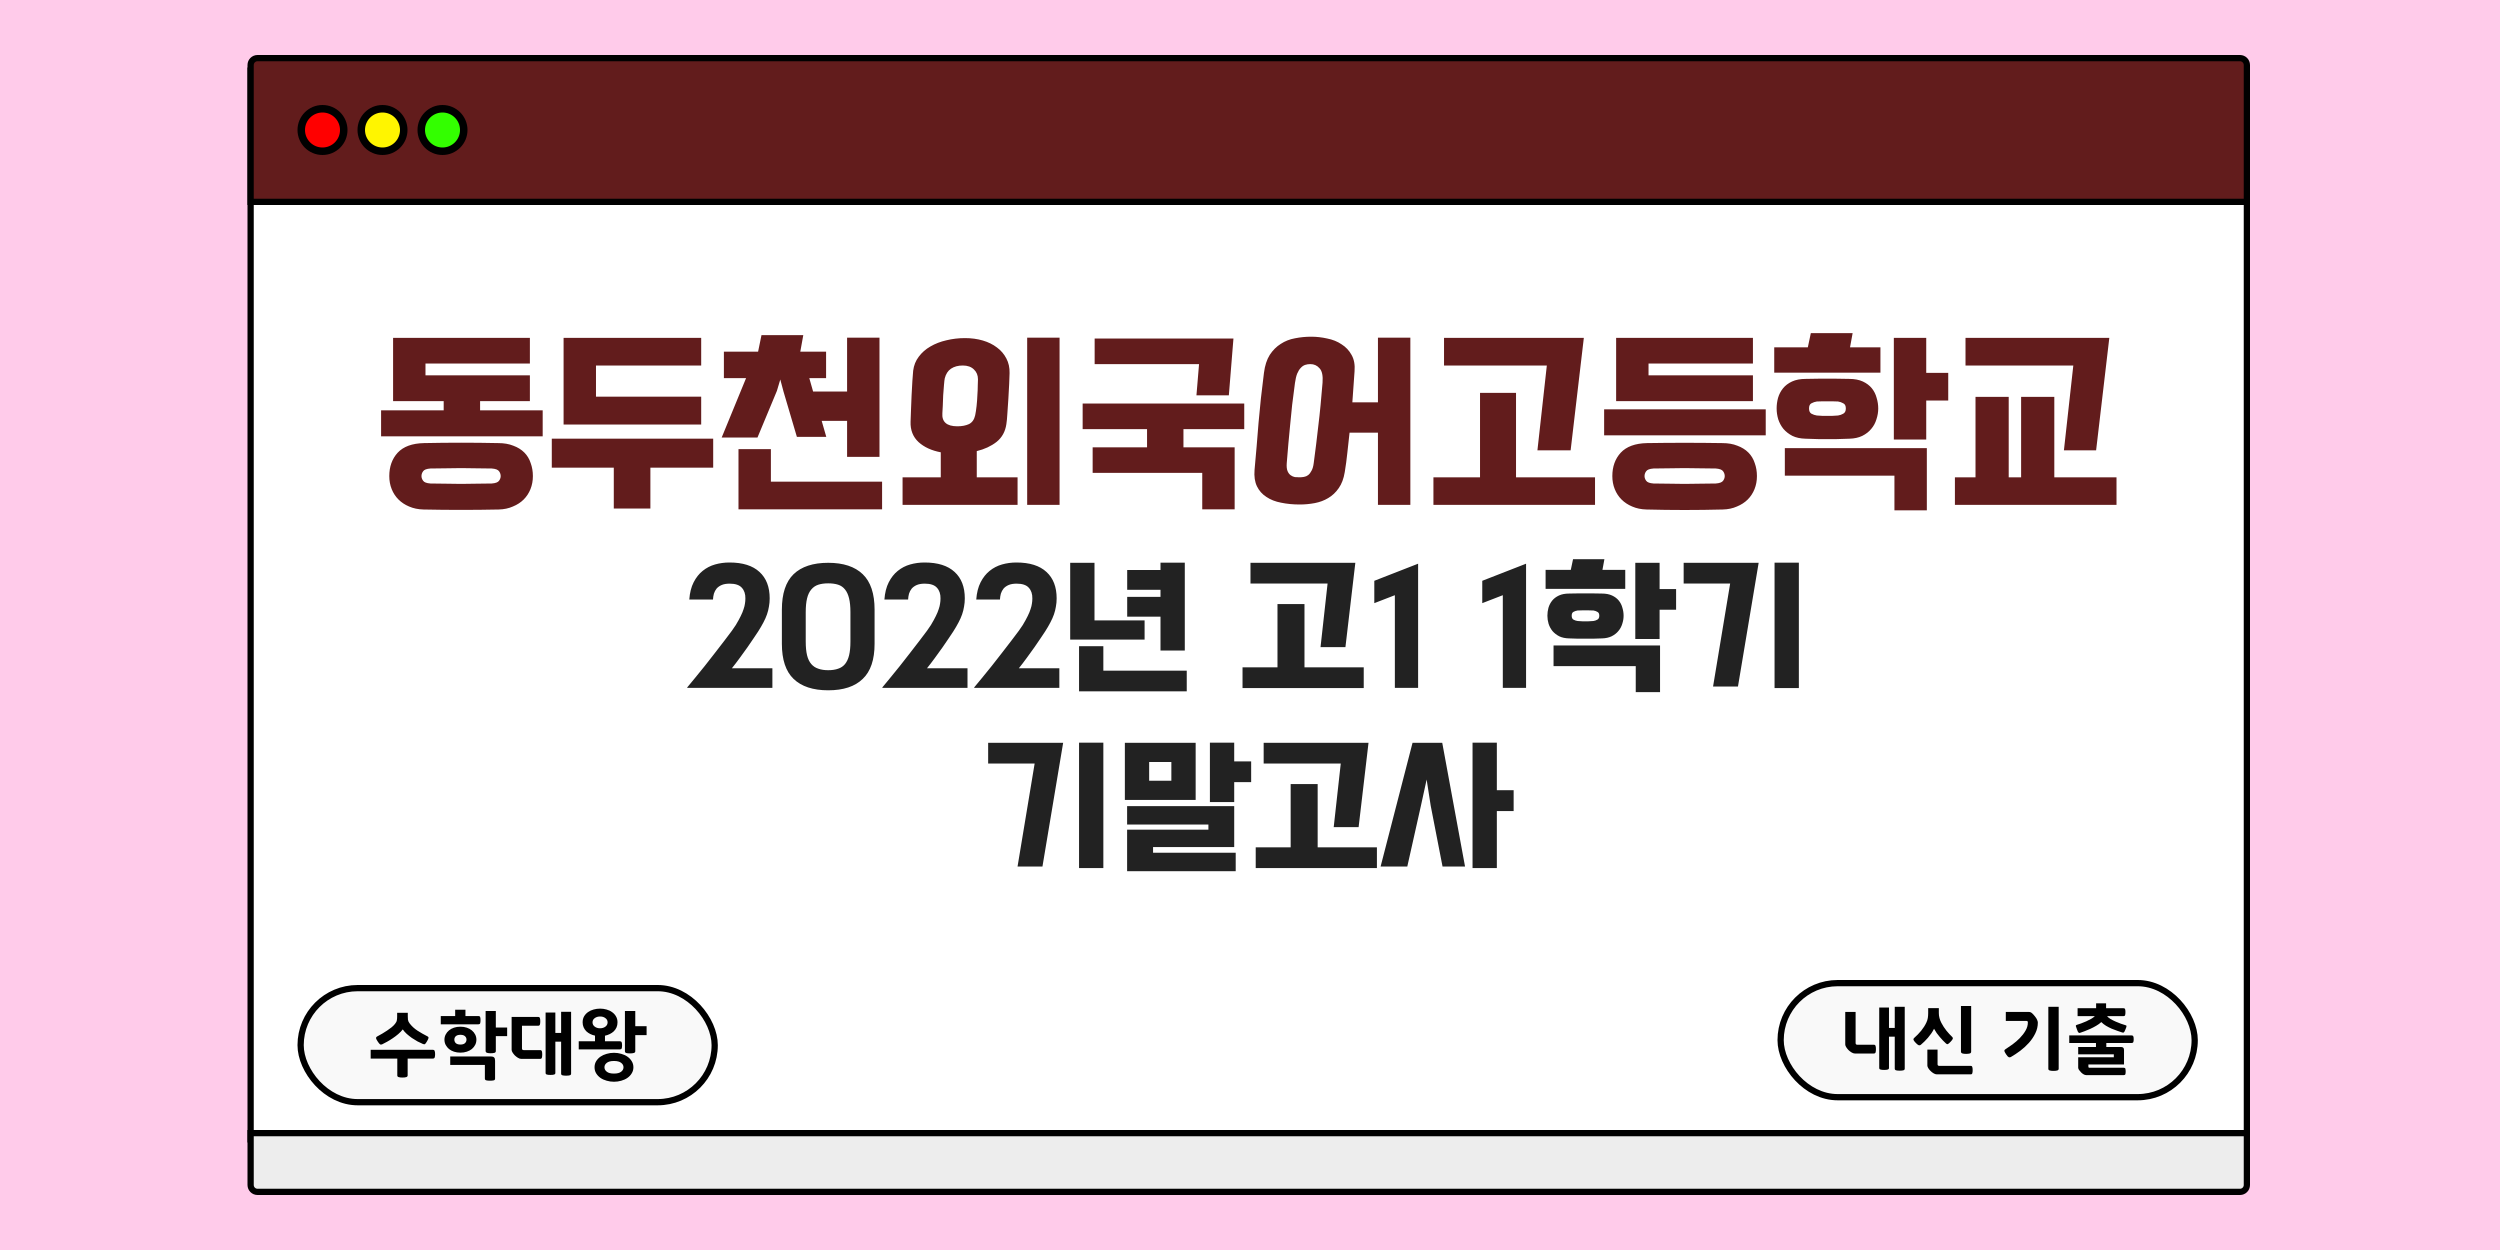 <svg width="1000" height="500" viewBox="0 0 1000 500" fill="none" xmlns="http://www.w3.org/2000/svg">
<rect width="1000" height="500" fill="#FFCBEA"/>
<rect x="100.25" y="28.25" width="798.5" height="427.5" fill="white" stroke="black" stroke-width="2.5"/>
<path d="M100.25 26C100.25 24.481 101.481 23.25 103 23.25H896C897.519 23.25 898.75 24.481 898.75 26V80.75H100.25V26Z" fill="#621C1C" stroke="black" stroke-width="2.5"/>
<rect x="120.25" y="395.25" width="165.625" height="45.625" rx="22.812" fill="#F9F9F9" stroke="black" stroke-width="2.5"/>
<path d="M211.954 150.12V160.44H192.034V164.12H217.074V174.52H152.434V164.12H177.474V160.44H157.234V135.16H211.954V145.4H170.194V150.12H211.954ZM169.394 203.8C167.26 203.747 165.34 203.347 163.634 202.6C161.98 201.907 160.567 200.973 159.394 199.8C158.22 198.627 157.314 197.24 156.674 195.64C156.034 194.04 155.714 192.307 155.714 190.44C155.714 186.653 156.834 183.533 159.074 181.08C161.367 178.627 164.86 177.347 169.554 177.24C174.62 177.133 179.58 177.08 184.434 177.08C189.287 177.08 194.247 177.133 199.314 177.24C201.607 177.24 203.607 177.587 205.314 178.28C207.074 178.92 208.54 179.827 209.714 181C210.887 182.173 211.74 183.587 212.274 185.24C212.86 186.84 213.154 188.573 213.154 190.44C213.154 192.307 212.834 194.04 212.194 195.64C211.554 197.24 210.647 198.627 209.474 199.8C208.3 200.973 206.86 201.907 205.154 202.6C203.5 203.347 201.607 203.747 199.474 203.8C189.447 204.013 179.42 204.013 169.394 203.8ZM196.674 193.4C198.22 193.293 199.207 192.92 199.634 192.28C200.06 191.693 200.274 191.08 200.274 190.44C200.274 189.747 200.06 189.107 199.634 188.52C199.207 187.88 198.22 187.507 196.674 187.4C194.38 187.347 192.247 187.32 190.274 187.32C188.3 187.267 186.354 187.24 184.434 187.24C182.514 187.24 180.567 187.267 178.594 187.32C176.62 187.32 174.487 187.347 172.194 187.4C170.647 187.507 169.66 187.88 169.234 188.52C168.807 189.107 168.594 189.747 168.594 190.44C168.594 191.08 168.807 191.693 169.234 192.28C169.66 192.92 170.647 193.293 172.194 193.4C174.487 193.453 176.62 193.48 178.594 193.48C180.567 193.533 182.514 193.56 184.434 193.56C186.354 193.56 188.3 193.533 190.274 193.48C192.247 193.48 194.38 193.453 196.674 193.4ZM260.155 203.4H245.515V187.08H220.715V175.48H285.275V187.08H260.155V203.4ZM280.475 158.68V169.8H225.435V135.16H280.475V146.2H238.395V158.68H280.475ZM330.436 151.24H323.716L325.236 156.6H338.836V135.08H351.796V182.76H338.836V168.36H328.676L330.516 174.76H318.756L313.396 156.6L312.116 151.8L310.756 156.36L302.996 175H288.676L298.436 151.24H289.556V140.68H303.236L304.596 134.04H321.316L320.116 140.68H330.436V151.24ZM308.356 192.68H352.836V203.72H295.396V179.64H308.356V192.68ZM364.228 168.68C364.281 167.667 364.334 166.2 364.388 164.28C364.494 162.36 364.574 160.36 364.628 158.28C364.734 156.2 364.841 154.253 364.948 152.44C365.054 150.573 365.161 149.187 365.268 148.28C365.534 146.147 366.281 144.28 367.508 142.68C368.734 141.027 370.281 139.667 372.148 138.6C374.068 137.48 376.201 136.653 378.548 136.12C380.948 135.533 383.428 135.24 385.988 135.24C388.548 135.24 390.921 135.56 393.108 136.2C395.294 136.84 397.188 137.773 398.788 139C400.388 140.173 401.641 141.64 402.548 143.4C403.454 145.107 403.881 147.053 403.828 149.24C403.828 150.2 403.774 151.64 403.668 153.56C403.561 155.427 403.454 157.4 403.348 159.48C403.241 161.56 403.108 163.533 402.948 165.4C402.841 167.267 402.708 168.68 402.548 169.64C402.121 172.627 400.814 175 398.628 176.76C396.441 178.467 393.801 179.693 390.708 180.44V190.92H407.028V201.96H361.028V190.92H376.308V180.92C372.628 180.227 369.668 178.867 367.428 176.84C365.188 174.76 364.121 172.04 364.228 168.68ZM423.828 201.96H410.868V135.08H423.828V201.96ZM377.908 151.32C377.801 151.8 377.694 152.707 377.588 154.04C377.481 155.32 377.374 156.707 377.268 158.2C377.214 159.693 377.161 161.107 377.108 162.44C377.054 163.773 377.001 164.707 376.948 165.24C376.681 168.76 378.681 170.52 382.948 170.52C384.761 170.52 386.308 170.227 387.588 169.64C388.868 169 389.694 167.827 390.068 166.12C390.281 165.107 390.468 163.88 390.628 162.44C390.788 161 390.894 159.56 390.948 158.12C391.054 156.68 391.108 155.373 391.108 154.2C391.161 153.027 391.188 152.2 391.188 151.72C391.188 150.12 390.654 148.813 389.588 147.8C388.521 146.733 387.028 146.2 385.108 146.2C383.241 146.2 381.668 146.627 380.388 147.48C379.161 148.333 378.334 149.613 377.908 151.32ZM480.899 203.72V189.16H437.059V178.92H458.819V171.64H433.059V161.4H497.699V171.64H473.379V178.92H493.859V203.72H480.899ZM478.579 158.12L479.619 145.64H437.859V135.4H493.379L491.539 158.12H478.579ZM540.94 160.92H551.18V135.08H564.14V201.96H551.18V173.08H539.82C539.553 175.8 539.26 178.467 538.94 181.08C538.673 183.693 538.327 186.28 537.9 188.84C537.473 191.453 536.673 193.587 535.5 195.24C534.327 196.947 532.913 198.28 531.26 199.24C529.66 200.2 527.873 200.867 525.9 201.24C523.927 201.613 521.927 201.8 519.9 201.8C517.233 201.8 514.753 201.56 512.46 201.08C510.167 200.653 508.193 199.88 506.54 198.76C504.887 197.693 503.633 196.28 502.78 194.52C501.927 192.76 501.607 190.573 501.82 187.96C502.407 181.613 502.94 175.32 503.42 169.08C503.953 162.787 504.673 156.147 505.58 149.16C505.953 146.227 506.727 143.827 507.9 141.96C509.127 140.093 510.593 138.627 512.3 137.56C514.007 136.44 515.9 135.693 517.98 135.32C520.113 134.893 522.273 134.68 524.46 134.68C526.593 134.68 528.727 134.92 530.86 135.4C533.047 135.827 534.967 136.6 536.62 137.72C538.327 138.787 539.66 140.2 540.62 141.96C541.633 143.72 542.033 145.907 541.82 148.52L540.94 160.92ZM525.5 185.16C525.82 182.653 526.14 180.173 526.46 177.72C526.78 175.267 527.073 172.76 527.34 170.2C527.66 167.64 527.953 164.947 528.22 162.12C528.487 159.293 528.753 156.28 529.02 153.08C529.233 150.307 528.833 148.387 527.82 147.32C526.86 146.2 525.633 145.64 524.14 145.64C523.393 145.64 522.7 145.747 522.06 145.96C521.42 146.173 520.833 146.573 520.3 147.16C519.767 147.693 519.287 148.467 518.86 149.48C518.487 150.44 518.193 151.693 517.98 153.24C517.553 156.333 517.18 159.24 516.86 161.96C516.593 164.68 516.327 167.347 516.06 169.96C515.793 172.52 515.553 175.053 515.34 177.56C515.127 180.067 514.913 182.627 514.7 185.24C514.593 186.573 514.7 187.64 515.02 188.44C515.34 189.187 515.767 189.747 516.3 190.12C516.833 190.493 517.393 190.733 517.98 190.84C518.62 190.893 519.233 190.92 519.82 190.92C520.407 190.92 520.993 190.867 521.58 190.76C522.22 190.653 522.78 190.413 523.26 190.04C523.793 189.613 524.247 189.027 524.62 188.28C525.047 187.533 525.34 186.493 525.5 185.16ZM577.611 135.16H633.531L628.251 180.12H614.971L618.731 146.2H577.611V135.16ZM638.011 201.96H573.371V190.92H592.011V157.16H606.411V190.92H638.011V201.96ZM706.293 163.72V174.12H641.653V163.72H706.293ZM658.613 203.8C656.479 203.747 654.559 203.347 652.853 202.6C651.199 201.907 649.786 200.973 648.613 199.8C647.439 198.627 646.533 197.24 645.893 195.64C645.253 194.04 644.933 192.307 644.933 190.44C644.933 186.653 646.053 183.533 648.293 181.08C650.586 178.627 654.079 177.347 658.773 177.24C668.799 177.08 678.853 177.08 688.933 177.24C691.226 177.24 693.226 177.587 694.933 178.28C696.693 178.92 698.159 179.827 699.333 181C700.506 182.173 701.359 183.587 701.893 185.24C702.479 186.84 702.773 188.573 702.773 190.44C702.773 192.307 702.453 194.04 701.813 195.64C701.173 197.24 700.266 198.627 699.093 199.8C697.919 200.973 696.479 201.907 694.773 202.6C693.119 203.347 691.226 203.747 689.093 203.8C678.906 204.067 668.746 204.067 658.613 203.8ZM686.293 193.4C687.839 193.293 688.826 192.92 689.253 192.28C689.679 191.693 689.893 191.08 689.893 190.44C689.893 189.747 689.679 189.107 689.253 188.52C688.826 187.88 687.839 187.507 686.293 187.4C683.999 187.347 681.839 187.32 679.812 187.32C677.786 187.267 675.786 187.24 673.813 187.24C671.893 187.24 669.919 187.267 667.893 187.32C665.866 187.32 663.706 187.347 661.413 187.4C659.866 187.507 658.879 187.88 658.453 188.52C658.026 189.107 657.813 189.747 657.813 190.44C657.813 191.08 658.026 191.693 658.453 192.28C658.879 192.92 659.866 193.293 661.413 193.4C663.706 193.453 665.866 193.48 667.893 193.48C669.919 193.533 671.893 193.56 673.813 193.56C675.786 193.56 677.786 193.533 679.812 193.48C681.839 193.48 683.999 193.453 686.293 193.4ZM701.173 150.12V160.44H646.453V135.16H701.173V145.4H659.413V150.12H701.173ZM722.174 175.48C720.147 175.427 718.414 175.053 716.974 174.36C715.534 173.613 714.334 172.68 713.374 171.56C712.467 170.44 711.774 169.16 711.294 167.72C710.867 166.28 710.654 164.84 710.654 163.4C710.654 161.96 710.84 160.547 711.214 159.16C711.64 157.72 712.307 156.44 713.214 155.32C714.12 154.2 715.32 153.293 716.814 152.6C718.307 151.907 720.147 151.56 722.334 151.56C724.307 151.507 725.934 151.48 727.214 151.48C728.547 151.48 729.8 151.48 730.974 151.48C732.147 151.48 733.374 151.48 734.654 151.48C735.934 151.48 737.587 151.507 739.614 151.56C741.8 151.56 743.64 151.907 745.134 152.6C746.627 153.293 747.827 154.2 748.734 155.32C749.64 156.44 750.28 157.72 750.654 159.16C751.08 160.547 751.294 161.96 751.294 163.4C751.294 164.84 751.054 166.28 750.574 167.72C750.147 169.16 749.454 170.44 748.494 171.56C747.587 172.68 746.387 173.613 744.894 174.36C743.454 175.053 741.747 175.427 739.774 175.48C737.747 175.533 736.067 175.587 734.734 175.64C733.4 175.64 732.147 175.64 730.974 175.64C729.8 175.64 728.547 175.64 727.214 175.64C725.88 175.587 724.2 175.533 722.174 175.48ZM757.774 190.28H713.934V179.24H770.734V204.12H757.774V190.28ZM779.294 160.2H770.494V175.8H757.534V135.16H770.494V149.16H779.294V160.2ZM752.174 149.08H709.694V138.92H723.134L724.334 133.24H741.054L740.014 138.92H752.174V149.08ZM735.214 166.2C735.96 166.093 736.654 165.853 737.294 165.48C737.987 165.107 738.334 164.413 738.334 163.4C738.334 162.333 737.987 161.64 737.294 161.32C736.654 160.947 735.96 160.707 735.214 160.6C734.147 160.547 733.294 160.52 732.654 160.52C732.067 160.52 731.507 160.52 730.974 160.52C730.44 160.52 729.854 160.52 729.214 160.52C728.627 160.52 727.8 160.547 726.734 160.6C725.987 160.707 725.267 160.947 724.574 161.32C723.934 161.64 723.614 162.333 723.614 163.4C723.614 164.413 723.934 165.107 724.574 165.48C725.267 165.853 725.987 166.093 726.734 166.2C727.8 166.253 728.627 166.307 729.214 166.36C729.854 166.36 730.44 166.36 730.974 166.36C731.507 166.36 732.067 166.36 732.654 166.36C733.294 166.307 734.147 166.253 735.214 166.2ZM846.605 201.96H781.965V190.92H790.205V158.76H803.485V190.92H808.445V158.76H821.725V190.92H846.605V201.96ZM786.205 135.16H843.725L838.445 180.12H825.565L829.325 146.2H786.205V135.16Z" fill="#621C1C"/>
<path d="M274.874 274.98C275.714 273.98 276.754 272.72 277.994 271.2C279.234 269.72 280.534 268.12 281.894 266.4C283.254 264.68 284.614 262.94 285.974 261.18C287.374 259.38 288.654 257.72 289.814 256.2C290.974 254.68 291.954 253.38 292.754 252.3C293.554 251.18 294.074 250.42 294.314 250.02C295.154 248.62 295.814 247.42 296.294 246.42C296.814 245.38 297.194 244.46 297.434 243.66C297.714 242.86 297.894 242.14 297.974 241.5C298.094 240.82 298.154 240.12 298.154 239.4C298.194 237.6 297.714 236.16 296.714 235.08C295.754 234 294.134 233.46 291.854 233.46C290.574 233.46 289.514 233.64 288.674 234C287.834 234.36 287.154 234.84 286.634 235.44C286.154 236.04 285.794 236.72 285.554 237.48C285.354 238.24 285.234 239.02 285.194 239.82H275.714C275.914 237.1 276.494 234.8 277.454 232.92C278.414 231.04 279.614 229.52 281.054 228.36C282.534 227.16 284.194 226.3 286.034 225.78C287.874 225.26 289.794 225 291.794 225C297.074 225 301.074 226.26 303.794 228.78C306.514 231.26 307.874 234.78 307.874 239.34C307.874 240.5 307.774 241.6 307.574 242.64C307.414 243.68 307.154 244.72 306.794 245.76C306.434 246.8 305.954 247.88 305.354 249C304.794 250.08 304.094 251.28 303.254 252.6C302.894 253.12 302.334 253.96 301.574 255.12C300.854 256.24 299.994 257.5 298.994 258.9C298.034 260.26 296.994 261.7 295.874 263.22C294.794 264.7 293.754 266.06 292.754 267.3H308.954V275.16H274.934L274.874 274.98ZM312.752 243.84C312.752 237.44 314.312 232.72 317.432 229.68C320.592 226.64 325.212 225.12 331.292 225.12C337.332 225.12 341.932 226.64 345.092 229.68C348.252 232.72 349.832 237.44 349.832 243.84V257.52C349.832 263.88 348.252 268.56 345.092 271.56C341.972 274.6 337.372 276.12 331.292 276.12C325.212 276.12 320.592 274.6 317.432 271.56C314.312 268.56 312.752 263.88 312.752 257.52V243.84ZM322.292 256.62C322.292 258.82 322.472 260.66 322.832 262.14C323.192 263.58 323.752 264.74 324.512 265.62C325.272 266.5 326.212 267.12 327.332 267.48C328.452 267.88 329.772 268.08 331.292 268.08C332.812 268.08 334.132 267.88 335.252 267.48C336.372 267.12 337.292 266.5 338.012 265.62C338.732 264.74 339.272 263.58 339.632 262.14C339.992 260.66 340.172 258.82 340.172 256.62V244.86C340.172 242.66 339.992 240.82 339.632 239.34C339.272 237.86 338.732 236.68 338.012 235.8C337.292 234.88 336.372 234.24 335.252 233.88C334.132 233.52 332.812 233.34 331.292 233.34C329.772 233.34 328.452 233.52 327.332 233.88C326.212 234.24 325.272 234.88 324.512 235.8C323.752 236.68 323.192 237.86 322.832 239.34C322.472 240.82 322.292 242.66 322.292 244.86V256.62ZM352.921 274.98C353.761 273.98 354.801 272.72 356.041 271.2C357.281 269.72 358.581 268.12 359.941 266.4C361.301 264.68 362.661 262.94 364.021 261.18C365.421 259.38 366.701 257.72 367.861 256.2C369.021 254.68 370.001 253.38 370.801 252.3C371.601 251.18 372.121 250.42 372.361 250.02C373.201 248.62 373.861 247.42 374.341 246.42C374.861 245.38 375.241 244.46 375.481 243.66C375.761 242.86 375.941 242.14 376.021 241.5C376.141 240.82 376.201 240.12 376.201 239.4C376.241 237.6 375.761 236.16 374.761 235.08C373.801 234 372.181 233.46 369.901 233.46C368.621 233.46 367.561 233.64 366.721 234C365.881 234.36 365.201 234.84 364.681 235.44C364.201 236.04 363.841 236.72 363.601 237.48C363.401 238.24 363.281 239.02 363.241 239.82H353.761C353.961 237.1 354.541 234.8 355.501 232.92C356.461 231.04 357.661 229.52 359.101 228.36C360.581 227.16 362.241 226.3 364.081 225.78C365.921 225.26 367.841 225 369.841 225C375.121 225 379.121 226.26 381.841 228.78C384.561 231.26 385.921 234.78 385.921 239.34C385.921 240.5 385.821 241.6 385.621 242.64C385.461 243.68 385.201 244.72 384.841 245.76C384.481 246.8 384.001 247.88 383.401 249C382.841 250.08 382.141 251.28 381.301 252.6C380.941 253.12 380.381 253.96 379.621 255.12C378.901 256.24 378.041 257.5 377.041 258.9C376.081 260.26 375.041 261.7 373.921 263.22C372.841 264.7 371.801 266.06 370.801 267.3H387.001V275.16H352.981L352.921 274.98ZM389.659 274.98C390.499 273.98 391.539 272.72 392.779 271.2C394.019 269.72 395.319 268.12 396.679 266.4C398.039 264.68 399.399 262.94 400.759 261.18C402.159 259.38 403.439 257.72 404.599 256.2C405.759 254.68 406.739 253.38 407.539 252.3C408.339 251.18 408.859 250.42 409.099 250.02C409.939 248.62 410.599 247.42 411.079 246.42C411.599 245.38 411.979 244.46 412.219 243.66C412.499 242.86 412.679 242.14 412.759 241.5C412.879 240.82 412.939 240.12 412.939 239.4C412.979 237.6 412.499 236.16 411.499 235.08C410.539 234 408.919 233.46 406.639 233.46C405.359 233.46 404.299 233.64 403.459 234C402.619 234.36 401.939 234.84 401.419 235.44C400.939 236.04 400.579 236.72 400.339 237.48C400.139 238.24 400.019 239.02 399.979 239.82H390.499C390.699 237.1 391.279 234.8 392.239 232.92C393.199 231.04 394.399 229.52 395.839 228.36C397.319 227.16 398.979 226.3 400.819 225.78C402.659 225.26 404.579 225 406.579 225C411.859 225 415.859 226.26 418.579 228.78C421.299 231.26 422.659 234.78 422.659 239.34C422.659 240.5 422.559 241.6 422.359 242.64C422.199 243.68 421.939 244.72 421.579 245.76C421.219 246.8 420.739 247.88 420.139 249C419.579 250.08 418.879 251.28 418.039 252.6C417.679 253.12 417.119 253.96 416.359 255.12C415.639 256.24 414.779 257.5 413.779 258.9C412.819 260.26 411.779 261.7 410.659 263.22C409.579 264.7 408.539 266.06 407.539 267.3H423.739V275.16H389.719L389.659 274.98ZM450.878 228H464.198V225.06H473.918V260.22H464.198V246.66H450.878V238.74H464.198V235.92H450.878V228ZM457.838 255.84H428.078V225.12H437.798V248.16H457.838V255.84ZM441.338 268.26H474.698V276.54H431.618V258.48H441.338V268.26ZM500.193 225.12H542.133L538.173 258.84H528.213L531.033 233.4H500.193V225.12ZM545.493 275.22H497.013V266.94H510.993V241.62H521.793V266.94H545.493V275.22ZM557.944 275.16V238.08L549.724 241.26V232.32L567.244 225.48V275.16H557.944ZM601.127 275.16V238.08L592.907 241.26V232.32L610.427 225.48V275.16H601.127ZM627.599 255.36C626.079 255.32 624.779 255.04 623.699 254.52C622.619 253.96 621.719 253.26 620.999 252.42C620.319 251.58 619.799 250.62 619.439 249.54C619.119 248.46 618.959 247.38 618.959 246.3C618.959 245.22 619.099 244.16 619.379 243.12C619.699 242.04 620.199 241.08 620.879 240.24C621.559 239.4 622.459 238.72 623.579 238.2C624.699 237.68 626.079 237.42 627.719 237.42C629.199 237.38 630.419 237.36 631.379 237.36C632.379 237.36 633.319 237.36 634.199 237.36C635.079 237.36 635.999 237.36 636.959 237.36C637.919 237.36 639.159 237.38 640.679 237.42C642.319 237.42 643.699 237.68 644.819 238.2C645.939 238.72 646.839 239.4 647.519 240.24C648.199 241.08 648.679 242.04 648.959 243.12C649.279 244.16 649.439 245.22 649.439 246.3C649.439 247.38 649.259 248.46 648.899 249.54C648.579 250.62 648.059 251.58 647.339 252.42C646.659 253.26 645.759 253.96 644.639 254.52C643.559 255.04 642.279 255.32 640.799 255.36C639.279 255.4 638.019 255.44 637.019 255.48C636.019 255.48 635.079 255.48 634.199 255.48C633.319 255.48 632.379 255.48 631.379 255.48C630.379 255.44 629.119 255.4 627.599 255.36ZM654.299 266.46H621.419V258.18H664.019V276.84H654.299V266.46ZM670.439 243.9H663.839V255.6H654.119V225.12H663.839V235.62H670.439V243.9ZM650.099 235.56H618.239V227.94H628.319L629.219 223.68H641.759L640.979 227.94H650.099V235.56ZM637.379 248.4C637.939 248.32 638.459 248.14 638.939 247.86C639.459 247.58 639.719 247.06 639.719 246.3C639.719 245.5 639.459 244.98 638.939 244.74C638.459 244.46 637.939 244.28 637.379 244.2C636.579 244.16 635.939 244.14 635.459 244.14C635.019 244.14 634.599 244.14 634.199 244.14C633.799 244.14 633.359 244.14 632.879 244.14C632.439 244.14 631.819 244.16 631.019 244.2C630.459 244.28 629.919 244.46 629.399 244.74C628.919 244.98 628.679 245.5 628.679 246.3C628.679 247.06 628.919 247.58 629.399 247.86C629.919 248.14 630.459 248.32 631.019 248.4C631.819 248.44 632.439 248.48 632.879 248.52C633.359 248.52 633.799 248.52 634.199 248.52C634.599 248.52 635.019 248.52 635.459 248.52C635.939 248.48 636.579 248.44 637.379 248.4ZM673.463 225.12H703.463L695.183 274.62H685.223L692.063 233.4H673.463V225.12ZM719.543 275.22H709.823V225.06H719.543V275.22ZM395.259 297.12H425.259L416.979 346.62H407.019L413.859 305.4H395.259V297.12ZM441.339 347.22H431.619V297.06H441.339V347.22ZM494.283 341.1V348.48H450.843V331.86H483.363V329.82H450.843V322.44H493.683V338.82H461.223V341.1H494.283ZM478.263 297.12V319.98H449.943V297.12H478.263ZM500.463 312.84H493.683V320.82H483.963V297.06H493.683V304.56H500.463V312.84ZM468.543 312.3V304.8H459.663V312.3H468.543ZM505.466 297.12H547.406L543.446 330.84H533.486L536.306 305.4H505.466V297.12ZM550.766 347.22H502.286V338.94H516.266V313.62H527.066V338.94H550.766V347.22ZM586.017 346.62H577.017L572.277 322.26L570.657 311.82L568.377 322.26L562.917 346.62H552.237L565.017 297.12H576.897L586.017 346.62ZM605.457 324.42H598.737V347.22H589.017V297.06H598.737V316.08H605.457V324.42Z" fill="#222222"/>
<path d="M173.109 419.92C173.509 419.92 173.759 420.07 173.859 420.37C173.979 420.67 174.039 421.11 174.039 421.69C174.039 422.27 173.979 422.71 173.859 423.01C173.759 423.29 173.509 423.43 173.109 423.43H163.059V430.15C163.059 430.49 162.879 430.72 162.519 430.84C162.159 430.96 161.639 431.02 160.959 431.02C160.319 431.02 159.819 430.96 159.459 430.84C159.099 430.74 158.919 430.52 158.919 430.18V423.43H148.269V419.92H173.109ZM169.209 417.61C168.509 417.31 167.769 416.96 166.989 416.56C166.229 416.14 165.479 415.68 164.739 415.18C164.019 414.66 163.339 414.12 162.699 413.56C162.059 412.98 161.529 412.38 161.109 411.76C160.629 412.38 160.029 413 159.309 413.62C158.609 414.22 157.869 414.78 157.089 415.3C156.329 415.82 155.569 416.29 154.809 416.71C154.069 417.13 153.419 417.47 152.859 417.73C152.519 417.89 152.229 417.88 151.989 417.7C151.749 417.52 151.459 417.17 151.119 416.65C150.719 416.07 150.489 415.63 150.429 415.33C150.389 415.01 150.539 414.76 150.879 414.58C151.559 414.2 152.239 413.82 152.919 413.44C153.599 413.04 154.249 412.63 154.869 412.21C155.509 411.79 156.099 411.36 156.639 410.92C157.179 410.48 157.639 410.02 158.019 409.54C158.439 409.02 158.679 408.54 158.739 408.1C158.819 407.66 158.859 407.19 158.859 406.69V405.13H163.119V406.6C163.119 406.98 163.139 407.41 163.179 407.89C163.239 408.37 163.469 408.87 163.869 409.39C164.689 410.47 165.719 411.42 166.959 412.24C168.199 413.04 169.529 413.8 170.949 414.52C171.309 414.7 171.459 414.93 171.399 415.21C171.359 415.47 171.169 415.89 170.829 416.47C170.529 416.99 170.279 417.35 170.079 417.55C169.899 417.75 169.609 417.77 169.209 417.61ZM177.779 415.87C177.779 415.13 177.939 414.45 178.259 413.83C178.579 413.19 179.019 412.64 179.579 412.18C180.139 411.7 180.809 411.33 181.589 411.07C182.369 410.81 183.229 410.68 184.169 410.68C185.089 410.68 185.939 410.81 186.719 411.07C187.519 411.33 188.199 411.7 188.759 412.18C189.319 412.64 189.759 413.19 190.079 413.83C190.399 414.45 190.559 415.13 190.559 415.87C190.559 416.61 190.399 417.3 190.079 417.94C189.759 418.56 189.319 419.11 188.759 419.59C188.199 420.05 187.519 420.41 186.719 420.67C185.939 420.93 185.089 421.06 184.169 421.06C183.229 421.06 182.369 420.93 181.589 420.67C180.809 420.41 180.139 420.05 179.579 419.59C179.019 419.11 178.579 418.56 178.259 417.94C177.939 417.3 177.779 416.61 177.779 415.87ZM194.249 404.41H198.329V411.01H202.859V414.46H198.329V420.4C198.329 420.8 198.129 421.05 197.729 421.15C197.329 421.25 196.849 421.3 196.289 421.3C195.649 421.3 195.149 421.24 194.789 421.12C194.429 420.98 194.249 420.74 194.249 420.4V404.41ZM193.949 425.98H180.089V422.59H196.469C196.989 422.59 197.379 422.72 197.639 422.98C197.899 423.22 198.029 423.66 198.029 424.3V431.44C198.029 431.84 197.829 432.08 197.429 432.16C197.029 432.24 196.549 432.28 195.989 432.28C195.349 432.28 194.849 432.23 194.489 432.13C194.129 432.03 193.949 431.8 193.949 431.44V425.98ZM191.399 406.42C191.739 406.42 191.959 406.55 192.059 406.81C192.159 407.07 192.209 407.48 192.209 408.04C192.209 408.62 192.159 409.05 192.059 409.33C191.959 409.59 191.739 409.72 191.399 409.72H176.309V406.42H182.069V403.9H186.179V406.42H191.399ZM186.599 415.84C186.599 415.28 186.389 414.82 185.969 414.46C185.569 414.1 184.969 413.92 184.169 413.92C183.369 413.92 182.759 414.1 182.339 414.46C181.939 414.82 181.739 415.28 181.739 415.84C181.739 416.42 181.939 416.9 182.339 417.28C182.759 417.64 183.369 417.82 184.169 417.82C184.969 417.82 185.569 417.64 185.969 417.28C186.389 416.9 186.599 416.42 186.599 415.84ZM228.44 429.46C228.44 429.8 228.26 430.02 227.9 430.12C227.56 430.22 227.07 430.27 226.43 430.27C225.81 430.27 225.32 430.22 224.96 430.12C224.62 430.02 224.45 429.8 224.45 429.46V416.68H222.14V429.19C222.14 429.51 221.97 429.72 221.63 429.82C221.31 429.92 220.83 429.97 220.19 429.97C219.57 429.97 219.09 429.92 218.75 429.82C218.41 429.72 218.24 429.51 218.24 429.19V405.01H222.14V413.17H224.45V404.71H228.44V429.46ZM208.79 410.29V419.35C208.79 419.81 209.01 420.04 209.45 420.04H216.08C216.42 420.04 216.64 420.19 216.74 420.49C216.84 420.79 216.89 421.22 216.89 421.78C216.89 422.36 216.84 422.8 216.74 423.1C216.64 423.4 216.42 423.55 216.08 423.55H208.46C208.06 423.55 207.62 423.4 207.14 423.1C206.66 422.8 206.25 422.48 205.91 422.14C205.59 421.8 205.3 421.43 205.04 421.03C204.78 420.61 204.65 420.25 204.65 419.95V406.78H215.3C215.64 406.78 215.86 406.93 215.96 407.23C216.06 407.53 216.11 407.96 216.11 408.52C216.11 409.1 216.06 409.54 215.96 409.84C215.86 410.14 215.64 410.29 215.3 410.29H208.79ZM231.491 419.77V416.5H238.001V414.25C237.321 414.11 236.681 413.89 236.081 413.59C235.481 413.29 234.951 412.92 234.491 412.48C234.051 412.02 233.701 411.5 233.441 410.92C233.181 410.32 233.051 409.66 233.051 408.94C233.051 408.04 233.241 407.25 233.621 406.57C234.021 405.89 234.541 405.32 235.181 404.86C235.841 404.38 236.591 404.03 237.431 403.81C238.271 403.57 239.141 403.45 240.041 403.45C240.941 403.45 241.801 403.57 242.621 403.81C243.461 404.03 244.201 404.38 244.841 404.86C245.501 405.32 246.021 405.89 246.401 406.57C246.801 407.25 247.001 408.04 247.001 408.94C247.001 409.68 246.871 410.35 246.611 410.95C246.351 411.53 245.991 412.05 245.531 412.51C245.071 412.95 244.531 413.32 243.911 413.62C243.311 413.92 242.671 414.14 241.991 414.28V416.5H247.901C248.301 416.5 248.551 416.63 248.651 416.89C248.771 417.15 248.831 417.57 248.831 418.15C248.831 418.73 248.771 419.15 248.651 419.41C248.551 419.65 248.301 419.77 247.901 419.77H231.491ZM253.361 426.91C253.361 427.81 253.141 428.61 252.701 429.31C252.281 430.03 251.711 430.64 250.991 431.14C250.291 431.64 249.471 432.02 248.531 432.28C247.591 432.56 246.611 432.7 245.591 432.7C244.571 432.7 243.591 432.56 242.651 432.28C241.711 432.02 240.881 431.64 240.161 431.14C239.461 430.64 238.891 430.03 238.451 429.31C238.031 428.61 237.821 427.81 237.821 426.91C237.821 426.01 238.031 425.21 238.451 424.51C238.891 423.79 239.461 423.18 240.161 422.68C240.881 422.18 241.711 421.8 242.651 421.54C243.591 421.26 244.571 421.12 245.591 421.12C246.611 421.12 247.591 421.26 248.531 421.54C249.471 421.8 250.291 422.18 250.991 422.68C251.711 423.18 252.281 423.79 252.701 424.51C253.141 425.21 253.361 426.01 253.361 426.91ZM249.971 404.41H254.111V410.47H258.641V414.04H254.111V420.49C254.111 420.83 253.931 421.06 253.571 421.18C253.211 421.3 252.691 421.36 252.011 421.36C251.371 421.36 250.871 421.31 250.511 421.21C250.151 421.09 249.971 420.86 249.971 420.52V404.41ZM249.401 426.91C249.401 426.21 249.091 425.62 248.471 425.14C247.851 424.64 246.891 424.39 245.591 424.39C244.291 424.39 243.331 424.64 242.711 425.14C242.091 425.62 241.781 426.21 241.781 426.91C241.781 427.61 242.091 428.2 242.711 428.68C243.331 429.18 244.291 429.43 245.591 429.43C246.891 429.43 247.851 429.18 248.471 428.68C249.091 428.2 249.401 427.61 249.401 426.91ZM240.011 411.31C240.871 411.31 241.591 411.09 242.171 410.65C242.751 410.21 243.041 409.64 243.041 408.94C243.041 408.24 242.751 407.68 242.171 407.26C241.611 406.82 240.911 406.6 240.071 406.6C239.191 406.6 238.461 406.82 237.881 407.26C237.301 407.68 237.011 408.24 237.011 408.94C237.011 409.64 237.301 410.21 237.881 410.65C238.461 411.09 239.171 411.31 240.011 411.31Z" fill="black"/>
<circle cx="129" cy="52" r="8.5" fill="#FF0000" stroke="black" stroke-width="3"/>
<circle cx="153" cy="52" r="8.5" fill="#FFF500" stroke="black" stroke-width="3"/>
<circle cx="177" cy="52" r="8.5" fill="#33FF00" stroke="black" stroke-width="3"/>
<path d="M100.25 453.25H898.75V474C898.75 475.519 897.519 476.75 896 476.75H103C101.481 476.75 100.25 475.519 100.25 474V453.25Z" fill="#EDEDED" stroke="black" stroke-width="2.5"/>
<rect x="712.25" y="393.25" width="165.625" height="45.625" rx="22.812" fill="#F9F9F9" stroke="black" stroke-width="2.5"/>
<path d="M761.892 427.46C761.892 427.8 761.712 428.02 761.352 428.12C761.012 428.22 760.522 428.27 759.882 428.27C759.262 428.27 758.772 428.22 758.412 428.12C758.072 428.02 757.902 427.8 757.902 427.46V414.68H755.592V427.19C755.592 427.51 755.422 427.72 755.082 427.82C754.762 427.92 754.282 427.97 753.642 427.97C753.022 427.97 752.542 427.92 752.202 427.82C751.862 427.72 751.692 427.51 751.692 427.19V403.01H755.592V411.17H757.902V402.71H761.892V427.46ZM749.562 417.89C749.902 417.89 750.122 418.05 750.222 418.37C750.322 418.67 750.372 419.1 750.372 419.66C750.372 420.24 750.322 420.68 750.222 420.98C750.122 421.26 749.902 421.4 749.562 421.4H741.912C741.512 421.4 741.072 421.25 740.592 420.95C740.112 420.65 739.702 420.33 739.362 419.99C739.042 419.65 738.752 419.28 738.492 418.88C738.232 418.46 738.102 418.1 738.102 417.8V404.78H742.242V417.2C742.242 417.66 742.462 417.89 742.902 417.89H749.562ZM788.283 426.35C788.623 426.35 788.833 426.5 788.913 426.8C789.013 427.12 789.063 427.54 789.063 428.06C789.063 428.62 789.013 429.04 788.913 429.32C788.833 429.6 788.623 429.74 788.283 429.74H774.693C774.293 429.74 773.853 429.59 773.373 429.29C772.913 429.01 772.523 428.7 772.203 428.36C771.863 428.04 771.563 427.67 771.303 427.25C771.063 426.85 770.943 426.51 770.943 426.23V419.84H775.023V425.69C775.023 426.13 775.253 426.35 775.713 426.35H788.283ZM788.463 420.65C788.463 421.05 788.263 421.3 787.863 421.4C787.463 421.5 786.983 421.55 786.423 421.55C785.783 421.55 785.283 421.49 784.923 421.37C784.563 421.23 784.383 420.99 784.383 420.65V402.41H788.463V420.65ZM778.383 417.38C777.983 417.02 777.573 416.62 777.153 416.18C776.733 415.74 776.313 415.27 775.893 414.77C775.473 414.27 775.063 413.75 774.663 413.21C774.283 412.65 773.933 412.08 773.613 411.5C773.293 412.16 772.923 412.79 772.503 413.39C772.083 413.99 771.643 414.56 771.183 415.1C770.723 415.64 770.253 416.14 769.773 416.6C769.293 417.06 768.833 417.48 768.393 417.86C768.093 418.12 767.773 418.19 767.433 418.07C767.113 417.93 766.733 417.62 766.293 417.14C765.893 416.74 765.613 416.38 765.453 416.06C765.313 415.74 765.383 415.45 765.663 415.19C766.683 414.29 767.623 413.32 768.483 412.28C769.343 411.22 770.033 410.13 770.553 409.01C770.833 408.43 771.023 407.83 771.123 407.21C771.223 406.57 771.273 405.91 771.273 405.23V403.25H775.533V405.23C775.533 406.55 775.873 407.86 776.553 409.16C777.113 410.24 777.783 411.27 778.563 412.25C779.343 413.21 780.103 414.04 780.843 414.74C781.123 415.02 781.203 415.3 781.083 415.58C780.983 415.84 780.713 416.2 780.273 416.66C779.793 417.18 779.423 417.5 779.163 417.62C778.923 417.74 778.663 417.66 778.383 417.38ZM823.474 427.49C823.474 427.83 823.294 428.06 822.934 428.18C822.574 428.3 822.054 428.36 821.374 428.36C820.734 428.36 820.234 428.3 819.874 428.18C819.514 428.08 819.334 427.86 819.334 427.52V402.71H823.474V427.49ZM811.144 408.98C811.144 408.58 810.974 408.38 810.634 408.38H802.324V404.78H811.564C812.024 404.78 812.444 404.95 812.824 405.29C813.204 405.63 813.604 406.07 814.024 406.61C814.424 407.11 814.704 407.57 814.864 407.99C815.044 408.39 815.134 408.74 815.134 409.04C815.134 410.56 814.794 412 814.114 413.36C813.454 414.72 812.594 415.99 811.534 417.17C810.494 418.33 809.334 419.39 808.054 420.35C806.794 421.29 805.554 422.11 804.334 422.81C804.054 422.97 803.774 422.99 803.494 422.87C803.214 422.75 802.884 422.4 802.504 421.82C802.124 421.26 801.884 420.83 801.784 420.53C801.684 420.21 801.804 419.94 802.144 419.72C803.004 419.18 803.954 418.53 804.994 417.77C806.054 416.99 807.034 416.14 807.934 415.22C808.854 414.28 809.614 413.29 810.214 412.25C810.834 411.19 811.144 410.1 811.144 408.98ZM852.637 414.17C852.977 414.17 853.197 414.28 853.297 414.5C853.417 414.72 853.477 415.12 853.477 415.7C853.477 416.28 853.417 416.68 853.297 416.9C853.197 417.1 852.977 417.2 852.637 417.2H842.527V418.79H848.347C848.807 418.79 849.127 418.89 849.307 419.09C849.507 419.27 849.607 419.58 849.607 420.02V425.78H835.357V426.65C835.357 426.95 835.497 427.1 835.777 427.1H849.547C849.867 427.1 850.067 427.23 850.147 427.49C850.227 427.75 850.267 428.11 850.267 428.57C850.267 429.09 850.227 429.46 850.147 429.68C850.067 429.92 849.867 430.04 849.547 430.04H834.457C834.117 430.04 833.767 429.93 833.407 429.71C833.067 429.51 832.757 429.27 832.477 428.99C832.137 428.65 831.847 428.31 831.607 427.97C831.387 427.65 831.277 427.35 831.277 427.07V422.9H845.527V421.73H831.277V418.79H838.387V417.2H827.707V414.17H852.637ZM831.037 406.46V403.28H838.447V401.33H842.437V403.28H849.367C849.707 403.28 849.927 403.4 850.027 403.64C850.127 403.88 850.177 404.28 850.177 404.84C850.177 405.42 850.127 405.84 850.027 406.1C849.927 406.34 849.707 406.46 849.367 406.46H842.827C843.147 406.86 843.607 407.24 844.207 407.6C844.827 407.96 845.497 408.3 846.217 408.62C846.937 408.94 847.657 409.23 848.377 409.49C849.097 409.73 849.717 409.93 850.237 410.09C850.377 410.13 850.477 410.18 850.537 410.24C850.597 410.3 850.617 410.39 850.597 410.51C850.597 410.63 850.557 410.8 850.477 411.02C850.397 411.22 850.287 411.49 850.147 411.83C850.027 412.15 849.917 412.4 849.817 412.58C849.717 412.76 849.617 412.89 849.517 412.97C849.437 413.03 849.337 413.06 849.217 413.06C849.117 413.06 848.987 413.03 848.827 412.97C848.247 412.77 847.597 412.55 846.877 412.31C846.157 412.07 845.417 411.79 844.657 411.47C843.897 411.13 843.157 410.75 842.437 410.33C841.717 409.89 841.077 409.39 840.517 408.83C839.937 409.37 839.247 409.87 838.447 410.33C837.667 410.79 836.877 411.2 836.077 411.56C835.277 411.92 834.527 412.23 833.827 412.49C833.147 412.75 832.617 412.94 832.237 413.06C832.077 413.12 831.937 413.16 831.817 413.18C831.697 413.2 831.587 413.17 831.487 413.09C831.387 413.01 831.277 412.88 831.157 412.7C831.057 412.5 830.937 412.2 830.797 411.8C830.557 411.16 830.407 410.72 830.347 410.48C830.287 410.22 830.417 410.04 830.737 409.94C831.217 409.8 831.787 409.61 832.447 409.37C833.127 409.11 833.817 408.83 834.517 408.53C835.217 408.21 835.867 407.88 836.467 407.54C837.087 407.18 837.577 406.82 837.937 406.46H831.037Z" fill="black"/>
</svg>
